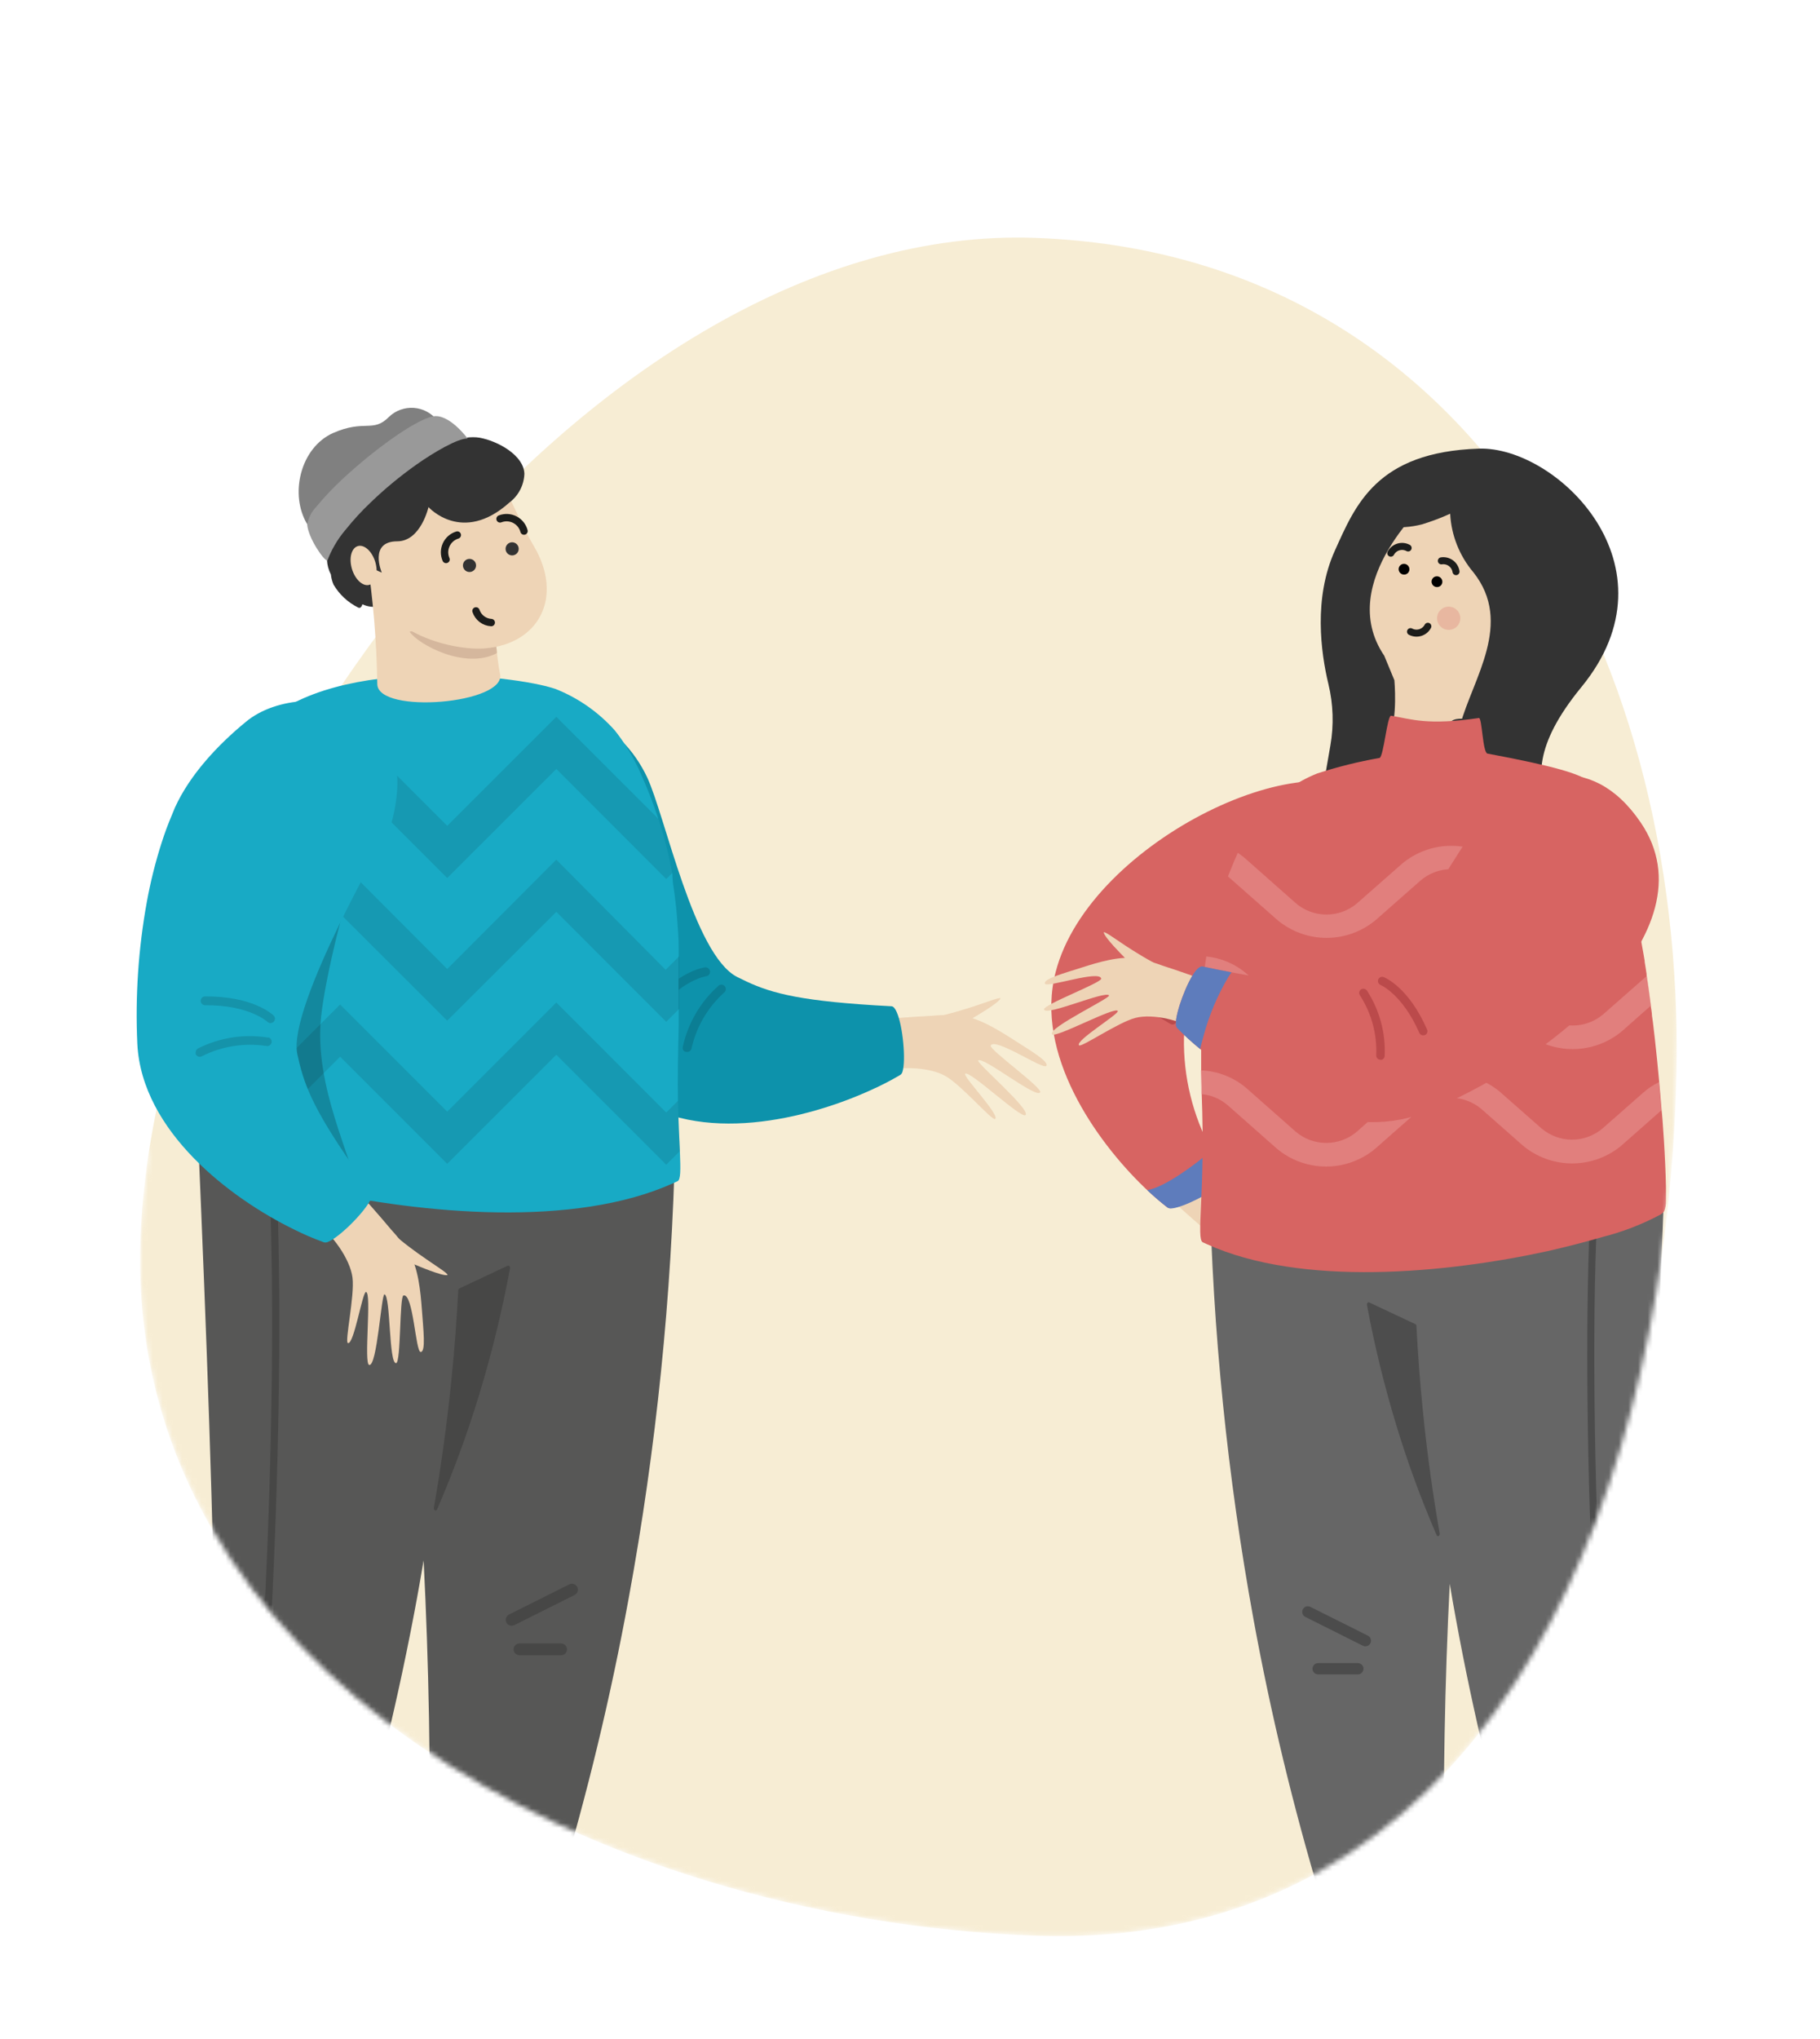 <?xml version="1.0" encoding="UTF-8"?> <svg xmlns="http://www.w3.org/2000/svg" width="375" height="420" viewBox="0 0 375 420" fill="none"> <mask id="mask0_245_46940" style="mask-type:alpha" maskUnits="userSpaceOnUse" x="0" y="0" width="375" height="420"> <rect width="375" height="420" fill="#D9D9D9"></rect> </mask> <g mask="url(#mask0_245_46940)"> <mask id="mask1_245_46940" style="mask-type:alpha" maskUnits="userSpaceOnUse" x="20" y="26" width="327" height="373"> <path d="M345.308 225.345C342.074 314.694 303.977 402.001 213.3 398.718C122.622 395.436 25.713 344.532 28.948 255.184C29.14 249.887 29.638 244.481 30.424 239C31.071 234.494 20.474 216.591 21.5 212C21.5 129.155 9.118 49.072 90 52C184 -11 317.245 54.874 337 103.5C348.012 130.607 346.466 193.365 345.308 225.345Z" fill="#F0DCAB"></path> </mask> <g mask="url(#mask1_245_46940)"> <path opacity="0.5" d="M345.308 225.345C342.074 314.694 303.977 402.001 213.3 398.718C122.622 395.436 25.713 344.532 28.948 255.184C32.182 165.835 122.622 45.718 213.3 49C303.977 52.282 348.543 135.997 345.308 225.345Z" fill="#F0DCAB"></path> <path d="M235.881 241.158C236.099 243.015 248.723 253.608 250.058 254.871C254.135 258.745 263.553 265.028 264.307 264.288C265.062 263.548 259.113 260.486 258.503 258.484C258.3 257.686 268.559 264.984 269.313 264.288C270.431 263.301 259.969 257.265 260.607 256.147C260.912 255.582 272.085 261.865 272.868 260.501C273.42 259.514 261.652 254.305 262.334 253.347C262.74 252.796 272.491 257.337 273.028 256.162C273.289 255.509 264.597 252.055 260.926 249.85C257.807 247.964 254.875 246.498 242.193 230.827C241.787 230.246 234.894 232.989 235.881 241.158Z" fill="#EED4B6"></path> <path d="M283.954 165.573C271.954 150.903 224.461 172.973 217.496 200.282C213.143 217.1 225.84 234.962 235.649 244.452C235.895 244.684 236.128 244.931 236.374 245.134C237.699 246.401 239.089 247.597 240.539 248.718C240.778 248.864 241.064 248.911 241.337 248.849C241.912 248.798 242.478 248.671 243.02 248.471C246.074 247.424 248.929 245.869 251.465 243.872C251.588 243.772 251.704 243.666 251.813 243.552C252.365 243.001 252.64 242.522 252.524 242.101C252.263 241.361 251.073 239.576 249.622 236.906C245.75 229.791 243.794 221.79 243.949 213.69C244.152 204.113 274.421 194.521 281.444 189.994C287.915 185.917 291.253 174.482 283.954 165.573Z" fill="#D76462"></path> <path d="M240.539 248.718C239.291 247.76 237.869 246.556 236.36 245.148C239.958 244.611 246.517 239.692 249.666 236.964C251.117 239.649 252.278 241.405 252.568 242.159C252.684 242.522 252.408 243.001 251.857 243.61C249.767 245.714 243.731 248.747 241.38 248.921C241.084 248.957 240.785 248.885 240.539 248.718Z" fill="#5E7CBC"></path> <path d="M242.323 210.628C242.443 210.431 242.482 210.195 242.43 209.97C242.379 209.745 242.241 209.549 242.047 209.424C234.052 204.33 228.828 205.404 228.611 205.448C228.395 205.507 228.211 205.647 228.095 205.838C227.98 206.03 227.943 206.258 227.991 206.476C228.04 206.694 228.17 206.885 228.356 207.01C228.541 207.135 228.768 207.183 228.988 207.145C229.06 207.145 233.805 206.231 241.119 210.889C241.214 210.953 241.322 210.997 241.435 211.019C241.548 211.04 241.664 211.039 241.776 211.014C241.889 210.99 241.995 210.943 242.089 210.877C242.183 210.81 242.262 210.726 242.323 210.628Z" fill="#BB4A4B"></path> <path d="M299.408 426.834H262.769C262.362 426.834 262.058 426.298 262.159 425.732C262.235 425.091 262.438 424.472 262.757 423.911C263.076 423.35 263.504 422.859 264.017 422.467L274.754 415.415L274.943 415.27L275.146 415.11L275.262 415.023C276.293 414.167 277.802 414.791 278.861 413.572C281.763 410.351 274.958 392.952 274.958 392.952L296.099 395.738C296.207 400.523 296.609 405.296 297.304 410.031C297.463 411.207 297.638 412.367 297.797 413.485C298.639 418.941 299.567 423.642 299.988 425.659C300.133 426.254 299.829 426.834 299.408 426.834Z" fill="#EED4B6"></path> <path d="M340.603 426.834H303.964C303.557 426.834 303.253 426.298 303.354 425.732C303.429 425.091 303.632 424.472 303.952 423.911C304.271 423.35 304.699 422.859 305.212 422.467L315.949 415.415L316.138 415.27L316.341 415.11L316.457 415.023C317.487 414.167 318.996 414.791 320.056 413.572C322.958 410.351 316.152 392.952 316.152 392.952L337.294 395.738C337.402 400.523 337.804 405.296 338.499 410.031C338.658 411.207 338.818 412.367 338.992 413.485C339.834 418.941 340.748 423.642 341.183 425.659C341.328 426.254 341.023 426.834 340.603 426.834Z" fill="#EED4B6"></path> <path d="M339.311 390.965C339.311 393.315 339.399 395.651 339.457 397.973C339.457 399.424 338.629 400.6 337.57 400.6H318.054C317.639 400.562 317.247 400.392 316.937 400.115C316.626 399.838 316.412 399.469 316.327 399.061C315.485 396.435 314.658 393.736 313.816 390.965C308.165 372.138 303.558 353.013 300.017 333.677C299.553 331.181 299.117 328.7 298.711 326.233C298.198 336.333 297.845 346.669 297.652 357.242C297.429 368.793 297.429 380.033 297.652 390.965C297.652 393.315 297.695 395.651 297.782 397.973C297.782 399.424 296.97 400.6 295.911 400.6H276.336C275.921 400.562 275.53 400.392 275.219 400.115C274.908 399.838 274.694 399.469 274.609 399.061C273.787 396.43 272.95 393.731 272.099 390.965C266.447 372.138 261.84 353.013 258.299 333.677C252.898 304.123 249.866 274.184 249.23 244.147H342.968C341.343 282.15 340.066 315.771 339.369 357.242C339.152 368.793 339.152 380.038 339.311 390.965Z" fill="#666666"></path> <path opacity="0.25" d="M269.473 332.023L281.328 337.958" stroke="black" stroke-width="2.322" stroke-miterlimit="10" stroke-linecap="round"></path> <path opacity="0.25" d="M271.592 343.733H279.775" stroke="black" stroke-width="2.322" stroke-miterlimit="10" stroke-linecap="round"></path> <path opacity="0.25" d="M334.305 395.231C330.387 372.623 326.252 296.878 328.327 250.967" stroke="black" stroke-width="1.451" stroke-miterlimit="10" stroke-linecap="round"></path> <path d="M297.609 390.965C297.609 393.431 297.696 395.898 297.739 398.336C297.81 398.888 297.688 399.447 297.395 399.92C297.102 400.393 296.654 400.751 296.128 400.933C289.519 402.137 282.743 402.097 276.148 400.817C275.801 400.721 275.486 400.536 275.232 400.282C274.977 400.028 274.793 399.712 274.696 399.366C274.334 398.22 273.985 397.073 273.623 395.927C273.115 394.316 272.621 392.677 272.172 391.023C280.628 392.28 289.224 392.28 297.681 391.023L297.609 390.965Z" fill="#4D4D4D"></path> <path d="M339.457 398.336C339.527 398.89 339.403 399.451 339.107 399.924C338.811 400.397 338.36 400.754 337.832 400.933C331.227 402.135 324.456 402.095 317.865 400.817C317.519 400.721 317.203 400.536 316.949 400.282C316.695 400.028 316.511 399.712 316.414 399.366L315.326 395.927C314.832 394.316 314.325 392.677 313.875 391.023C322.312 392.458 330.932 392.458 339.37 391.023C339.544 391.647 339.37 394.708 339.457 398.336Z" fill="#4D4D4D"></path> <path d="M295.998 316.192C296.201 316.656 296.724 316.366 296.637 315.844C295.287 308.139 294.083 299.737 293.183 290.697C292.559 284.588 292.138 278.726 291.848 273.154C291.852 273.071 291.832 272.989 291.791 272.917C291.75 272.845 291.689 272.786 291.616 272.747L282.112 268.278C281.85 268.162 281.589 268.481 281.662 268.844C283.222 277.241 285.252 285.545 287.742 293.715C290.069 301.357 292.826 308.861 295.998 316.192Z" fill="#4D4D4D"></path> <path d="M274.116 153.558C274.852 149.357 274.714 145.05 273.71 140.905C272.142 134.375 270.619 123.202 275.045 113.408C279.253 104.121 283.562 93.093 304.719 92.411C320.753 91.903 346.262 116.6 325.846 141.514C305.43 166.429 331.94 167.546 310.218 184.973C305.401 188.833 268.326 186.961 268.326 186.961L274.116 153.558Z" fill="#333333"></path> <path d="M286.117 154.791C285.893 154.238 285.792 153.642 285.822 153.046C285.853 152.449 286.012 151.866 286.291 151.338C288.017 148.03 287.306 140.121 287.306 140.121L285.217 135.072C274.856 119.778 294.823 102.554 294.823 102.554L324.062 124.015C324.062 124.015 309.783 140.934 306.373 147.232C305.096 149.582 299.727 146.564 298.552 149.219C298.16 150.09 295.273 161.655 294.315 161.553C291.848 161.307 287.263 157.694 286.117 154.791Z" fill="#EED4B6"></path> <path d="M290.165 117.948C290.546 117.472 290.463 116.774 289.981 116.389C289.499 116.004 288.8 116.077 288.42 116.552C288.04 117.028 288.122 117.726 288.604 118.112C289.086 118.497 289.785 118.424 290.165 117.948Z" fill="black"></path> <path d="M296.949 120.517C297.33 120.042 297.247 119.344 296.765 118.958C296.284 118.573 295.585 118.646 295.204 119.122C294.824 119.597 294.906 120.295 295.388 120.681C295.87 121.066 296.569 120.993 296.949 120.517Z" fill="black"></path> <path opacity="0.26" d="M298.493 129.746C299.816 129.746 300.888 128.675 300.888 127.352C300.888 126.03 299.816 124.958 298.493 124.958C297.171 124.958 296.099 126.03 296.099 127.352C296.099 128.675 297.171 129.746 298.493 129.746Z" fill="#D76462"></path> <path d="M285.927 108.488C288.292 108.764 290.688 108.602 292.994 108.01C294.974 107.406 296.913 106.674 298.798 105.819C299.03 110.258 300.713 114.499 303.587 117.891C311.872 128.353 303.485 139.744 300.873 149.321C299.103 155.793 314.513 159.188 318.489 161.582C326.049 166.124 312.133 174.207 312.133 174.207L319.911 139.381L330.591 125.625L314.339 107.69L296.419 96.474L289.047 105.049L285.927 108.488Z" fill="#333333"></path> <path d="M294.198 129.006C294.036 129.313 293.816 129.585 293.549 129.807C293.282 130.028 292.973 130.195 292.642 130.297C292.31 130.4 291.962 130.436 291.617 130.404C291.271 130.371 290.935 130.271 290.629 130.109" stroke="#1D1D1B" stroke-width="1.451" stroke-miterlimit="10" stroke-linecap="round"></path> <path d="M296.985 115.526C297.329 115.473 297.68 115.488 298.018 115.57C298.357 115.653 298.675 115.802 298.956 116.008C299.236 116.215 299.473 116.474 299.653 116.773C299.832 117.071 299.951 117.402 300.003 117.746" stroke="#1D1D1B" stroke-width="1.451" stroke-miterlimit="10" stroke-linecap="round"></path> <path d="M286.566 113.945C286.729 113.639 286.951 113.368 287.219 113.149C287.487 112.929 287.795 112.764 288.127 112.665C288.459 112.565 288.807 112.532 289.152 112.567C289.497 112.602 289.831 112.706 290.136 112.871" stroke="#1D1D1B" stroke-width="1.451" stroke-miterlimit="10" stroke-linecap="round"></path> <path d="M343.259 244.597C343.259 245.613 343.259 246.541 343.259 247.31C343.292 248.069 343.164 248.826 342.882 249.531C342.639 249.815 342.349 250.055 342.025 250.242C338.275 252.229 334.3 253.758 330.185 254.798C326.891 255.77 323.089 256.742 318.939 257.7C298.015 262.271 268.153 265.144 248.607 256.249C248.346 256.147 248.099 256.017 247.838 255.901C246.387 255.19 248.389 245.932 247.606 225.429C247.606 224.906 247.606 224.398 247.606 223.89L247.49 220.524C247.49 219.958 247.49 219.378 247.49 218.826C247.49 217.535 247.49 216.258 247.49 215.025C247.49 213.327 247.49 211.673 247.49 210.047C247.49 208.422 247.635 206.463 247.765 204.722C247.838 203.779 247.91 202.836 248.012 201.907C248.186 200.282 248.389 198.671 248.65 197.061C249.013 194.826 249.463 192.591 250.101 190.357C250.932 187.04 251.969 183.779 253.207 180.591C253.337 180.243 253.482 179.88 253.627 179.517C254.121 178.284 254.643 177.022 255.224 175.745C256.548 172.707 258.26 169.854 260.317 167.256C263.316 163.746 267.126 161.022 271.417 159.319C275.612 157.951 279.898 156.885 284.245 156.126C285.086 155.865 285.812 147.42 286.624 147.42C290.847 148.146 294.126 149.452 304.719 147.899C305.386 147.812 305.474 155.038 306.489 155.227C334.553 160.451 326.775 161.684 329.706 166.4C331.651 169.732 333.167 173.296 334.219 177.007C334.378 177.515 334.538 178.023 334.683 178.545C334.828 179.068 334.959 179.503 335.089 179.996L335.177 180.286C335.177 180.519 335.293 180.736 335.365 180.968L335.757 182.419C336.091 183.769 336.41 185.162 336.729 186.598C336.86 187.208 337.005 187.832 337.135 188.47C337.368 189.602 337.6 190.748 337.803 191.924C337.934 192.548 338.035 193.172 338.151 193.81L338.325 194.797L338.63 196.495C338.717 197.003 338.804 197.496 338.877 197.946C338.877 197.946 338.877 198.076 338.877 198.134C339.022 198.961 339.138 199.789 339.268 200.63V200.92C339.486 202.371 339.704 203.822 339.892 205.274C339.979 205.839 340.052 206.42 340.125 207C340.125 207.29 340.197 207.595 340.241 207.9C340.284 208.205 340.328 208.48 340.357 208.771C340.357 209.336 340.502 209.888 340.56 210.454C340.705 211.6 340.836 212.761 340.966 213.922C341.3 216.824 341.59 219.857 341.866 222.817C342.04 224.747 342.214 226.677 342.359 228.621C342.519 229.666 343.172 238.72 343.259 244.597Z" fill="#D76462"></path> <g opacity="0.5"> <path d="M336.714 186.627L334.189 188.848C331.342 191.233 327.746 192.54 324.032 192.54C320.317 192.54 316.722 191.233 313.874 188.848L305.299 181.302C303.543 179.832 301.327 179.026 299.037 179.026C296.748 179.026 294.531 179.832 292.776 181.302L283.489 189.486C280.645 191.877 277.048 193.187 273.332 193.187C269.616 193.187 266.019 191.877 263.175 189.486L253.017 180.533C253.148 180.17 253.293 179.808 253.438 179.459C253.932 178.211 254.468 176.949 255.034 175.672C255.696 176.105 256.322 176.591 256.906 177.123L267.064 186.105C268.815 187.577 271.03 188.384 273.318 188.384C275.605 188.384 277.82 187.577 279.572 186.105L288.873 177.921C291.719 175.533 295.315 174.224 299.03 174.224C302.745 174.224 306.342 175.533 309.188 177.921L317.763 185.467C319.518 186.937 321.735 187.742 324.024 187.742C326.314 187.742 328.531 186.937 330.286 185.467L335.364 180.997L335.756 182.448C336.075 183.812 336.409 185.264 336.714 186.627Z" fill="#EC9A98"></path> <path d="M247.489 225.371C249.491 225.525 251.392 226.312 252.916 227.62L263.073 236.587C265.918 238.978 269.515 240.289 273.231 240.289C276.947 240.289 280.543 238.978 283.388 236.587L292.675 228.403C294.43 226.933 296.647 226.128 298.936 226.128C301.226 226.128 303.442 226.933 305.197 228.403L313.773 235.963C316.623 238.343 320.218 239.647 323.93 239.647C327.643 239.647 331.238 238.343 334.088 235.963L342.315 228.708C342.17 226.793 342.011 224.877 341.822 222.904C340.662 223.468 339.583 224.185 338.615 225.037L330.17 232.466C328.417 233.942 326.2 234.751 323.909 234.751C321.618 234.751 319.4 233.942 317.647 232.466L309.072 224.921C306.223 222.538 302.628 221.233 298.914 221.233C295.201 221.233 291.605 222.538 288.757 224.921L279.528 233.148C277.777 234.62 275.562 235.427 273.274 235.427C270.986 235.427 268.772 234.62 267.02 233.148L256.863 224.181C254.217 221.896 250.867 220.59 247.373 220.481L247.489 225.371Z" fill="#EC9A98"></path> <path d="M340.182 207.116L334.189 212.413C331.34 214.793 327.745 216.097 324.032 216.097C320.319 216.097 316.724 214.793 313.875 212.413L305.299 204.853C303.544 203.383 301.327 202.577 299.038 202.577C296.748 202.577 294.531 203.383 292.776 204.853L283.49 213.037C280.645 215.427 277.048 216.738 273.332 216.738C269.616 216.738 266.02 215.427 263.175 213.037L253.017 204.069C251.584 202.83 249.808 202.056 247.924 201.849C248.084 200.224 248.302 198.613 248.548 197.017C251.647 197.322 254.573 198.585 256.921 200.63L267.078 209.598C268.83 211.069 271.044 211.876 273.332 211.876C275.62 211.876 277.835 211.069 279.586 209.598L288.887 201.414C291.733 199.026 295.33 197.717 299.045 197.717C302.76 197.717 306.356 199.026 309.202 201.414L317.778 208.959C319.531 210.435 321.748 211.244 324.039 211.244C326.33 211.244 328.548 210.435 330.3 208.959L338.746 201.53C338.949 201.341 339.152 201.182 339.355 201.007C339.631 203.024 339.921 205.056 340.182 207.116Z" fill="#EC9A98"></path> </g> <path d="M262.899 207.929C255.367 204.519 247.65 201.535 239.784 198.99C238.042 198.335 236.252 197.816 234.429 197.438C230.889 196.814 226.187 198.236 223.039 199.252C219.179 200.485 214.985 201.617 215.29 202.604C215.595 203.59 226.594 199.701 226.898 201.588C227.015 202.415 214.84 206.986 215.116 207.943C215.522 209.395 227.769 203.982 228.509 205.041C228.886 205.564 215.856 211.745 216.756 213.037C217.394 213.965 229.743 207.232 230.308 208.248C230.628 208.858 221.472 214.372 222.328 215.315C222.792 215.823 230.366 210.599 233.936 209.67C237.506 208.742 243.528 210.135 246.894 212.485C249.012 213.936 251.624 212.819 253.569 214.546C254.222 215.126 257.516 215.997 258.009 216.766C260.149 215.276 262.056 213.476 263.668 211.426C264.157 210.964 264.444 210.328 264.466 209.656C264.365 208.916 263.45 207.668 262.899 207.929Z" fill="#EED4B6"></path> <path d="M231.528 197.046C231.528 197.046 227.465 193.012 227.421 192.04C227.653 191.764 230.323 193.839 233.53 195.842C234.531 196.48 236.011 197.38 237.883 198.396L233.69 199.44L231.528 197.046Z" fill="#EED4B6"></path> <path d="M242.512 211.731C244.018 213.273 245.612 214.726 247.286 216.084C257.806 224.79 277.003 235.543 293.183 229.274C318.17 219.596 353.343 191.938 338.064 169.433C327.645 154.066 313.251 159.275 305.807 167.982C300.438 174.337 287.901 199.368 278.527 201.356C272.969 202.517 268.181 203.039 253.743 200.282C251.9 199.934 249.898 199.527 247.707 199.063C247.344 199.063 246.894 199.31 246.401 199.919C244.543 202.241 242.193 208.626 242.28 210.918C242.256 211.208 242.339 211.497 242.512 211.731Z" fill="#D76462"></path> <path d="M284.708 218.304C284.881 218.244 285.03 218.133 285.137 217.985C285.243 217.837 285.301 217.659 285.303 217.477C285.514 212.762 284.256 208.098 281.705 204.127C281.664 204.05 281.61 203.982 281.545 203.924C281.391 203.766 281.184 203.671 280.964 203.658C280.744 203.644 280.527 203.713 280.355 203.852C280.18 204.006 280.071 204.222 280.052 204.455C280.033 204.688 280.105 204.919 280.254 205.1C282.602 208.761 283.758 213.059 283.562 217.404C283.562 217.634 283.651 217.855 283.811 218.02C283.971 218.185 284.189 218.282 284.418 218.29C284.514 218.31 284.612 218.314 284.708 218.304Z" fill="#BB4A4B"></path> <path d="M293.517 213.211H293.589C293.695 213.167 293.791 213.102 293.872 213.02C293.952 212.938 294.015 212.84 294.057 212.733C294.099 212.626 294.119 212.512 294.116 212.397C294.113 212.282 294.087 212.169 294.039 212.065C290.252 203.358 285.333 201.356 285.115 201.269C285.008 201.227 284.894 201.206 284.78 201.208C284.665 201.211 284.552 201.235 284.447 201.281C284.342 201.327 284.247 201.393 284.167 201.475C284.088 201.558 284.025 201.655 283.983 201.762C283.941 201.869 283.921 201.983 283.923 202.097C283.925 202.212 283.95 202.325 283.996 202.43C284.041 202.535 284.107 202.63 284.19 202.71C284.273 202.79 284.37 202.852 284.477 202.894C284.477 202.894 288.975 204.809 292.443 212.761C292.535 212.955 292.695 213.109 292.894 213.192C293.092 213.275 293.314 213.282 293.517 213.211Z" fill="#BB4A4B"></path> <path d="M242.512 211.731C244.018 213.273 245.612 214.726 247.286 216.084C247.504 215.155 247.736 214.212 248.011 213.283C249.148 209.072 250.852 205.036 253.076 201.283C253.293 200.935 253.511 200.601 253.743 200.282C251.9 199.934 249.898 199.527 247.707 199.063C247.344 199.063 246.894 199.31 246.401 199.919C244.543 202.241 242.193 208.626 242.28 210.918C242.256 211.208 242.339 211.497 242.512 211.731Z" fill="#5E7CBC"></path> <path d="M165.902 212.013C174.483 210.612 183.136 209.69 191.82 209.249C193.754 209.06 195.7 209.024 197.64 209.14C201.376 209.465 205.748 212.178 208.673 214.064C212.229 216.354 216.18 218.64 215.589 219.552C214.999 220.464 204.954 213.555 204.12 215.377C203.778 216.182 214.86 224.093 214.318 225.002C213.513 226.36 202.59 217.563 201.554 218.434C201.016 218.857 212.542 228.633 211.282 229.696C210.38 230.477 199.642 220.283 198.864 221.191C198.375 221.721 206.145 229.783 205.027 230.49C204.401 230.889 198.153 223.55 194.808 221.647C191.462 219.743 184.967 219.497 180.934 220.982C178.382 221.872 176.046 220.018 173.626 221.242C172.804 221.667 169.239 221.64 168.527 222.3C166.771 220.208 165.329 217.871 164.249 215.362C164.071 215.058 163.955 214.72 163.908 214.37C163.861 214.02 163.885 213.664 163.977 213.323C164.166 212.618 165.404 211.581 165.902 212.013Z" fill="#EED4B6"></path> <path d="M200.637 209.581C200.637 209.581 205.823 206.612 206.146 205.644C205.982 205.317 202.718 206.693 198.915 207.845C197.729 208.22 195.988 208.729 193.818 209.249L197.778 211.443L200.637 209.581Z" fill="#EED4B6"></path> <path d="M185.547 221.384C183.606 222.536 181.599 223.575 179.537 224.494C166.532 230.451 144.193 236.125 129.508 225.393C106.853 208.874 78.763 171.355 100.29 152.795C115.012 140.076 128.169 149.172 133.32 160.072C137.044 167.962 142.943 196.687 151.889 201.24C157.197 203.921 161.9 205.748 177.256 206.873C179.215 207.02 181.351 207.152 183.679 207.272C184.085 207.286 184.449 207.746 184.768 208.492C186.037 211.334 186.68 218.446 185.956 220.738C185.893 220.992 185.749 221.218 185.547 221.384Z" fill="#0D92AB"></path> <path opacity="0.14" d="M141.071 216.595C140.91 216.494 140.786 216.344 140.717 216.166C140.648 215.989 140.638 215.795 140.689 215.611C141.745 210.8 144.278 206.439 147.934 203.139C147.994 203.075 148.062 203.019 148.136 202.972C148.338 202.839 148.586 202.791 148.824 202.84C149.061 202.889 149.27 203.031 149.403 203.233C149.537 203.436 149.584 203.684 149.535 203.921C149.486 204.159 149.345 204.368 149.142 204.501C145.782 207.562 143.45 211.587 142.467 216.025C142.404 216.258 142.251 216.458 142.042 216.578C141.832 216.699 141.584 216.732 141.35 216.67C141.254 216.659 141.16 216.634 141.071 216.595Z" fill="black"></path> <path opacity="0.14" d="M133.536 209.068L133.448 209.045C133.262 208.892 133.143 208.672 133.116 208.433C133.089 208.194 133.156 207.954 133.303 207.763C139.51 199.985 145.016 199.288 145.274 199.263C145.394 199.25 145.516 199.261 145.632 199.294C145.749 199.328 145.857 199.385 145.951 199.46C146.046 199.536 146.124 199.63 146.183 199.736C146.241 199.842 146.278 199.958 146.291 200.078C146.304 200.199 146.294 200.321 146.26 200.437C146.226 200.553 146.17 200.661 146.094 200.756C146.018 200.85 145.925 200.929 145.819 200.987C145.712 201.045 145.596 201.082 145.476 201.095C145.476 201.095 140.39 201.81 134.726 208.915C134.579 209.08 134.378 209.187 134.16 209.215C133.941 209.243 133.719 209.191 133.536 209.068Z" fill="black"></path> <path d="M86.493 426.803H124.872C125.297 426.803 125.617 426.24 125.51 425.648C125.432 424.976 125.219 424.328 124.885 423.74C124.55 423.153 124.102 422.638 123.565 422.228L112.317 414.841L112.119 414.689L111.907 414.522L111.785 414.43C110.706 413.534 109.11 414.187 108.016 412.91C104.976 409.536 112.104 391.312 112.104 391.312L89.959 394.23C89.838 399.241 89.417 404.241 88.697 409.202C88.53 410.433 88.347 411.649 88.165 412.819C87.299 418.534 86.326 423.459 85.885 425.572C85.733 426.195 86.052 426.803 86.493 426.803Z" fill="#EED4B6"></path> <path d="M43.357 426.803H81.721C82.146 426.803 82.465 426.24 82.359 425.648C82.28 424.976 82.067 424.328 81.733 423.74C81.399 423.153 80.95 422.638 80.413 422.228L69.196 414.841L68.999 414.689L68.786 414.522L68.664 414.43C67.585 413.534 66.004 414.187 64.895 412.91C61.855 409.536 68.983 391.312 68.983 391.312L46.838 394.23C46.717 399.241 46.296 404.241 45.576 409.202C45.409 410.433 45.226 411.649 45.044 412.819C44.178 418.534 43.205 423.459 42.764 425.572C42.582 426.195 42.901 426.803 43.357 426.803Z" fill="#EED4B6"></path> <path d="M44.679 389.23C44.679 391.692 44.634 394.139 44.542 396.571C44.542 398.091 45.394 399.322 46.503 399.322H66.962C67.396 399.282 67.806 399.105 68.132 398.815C68.457 398.525 68.681 398.138 68.771 397.711C69.642 394.955 70.519 392.128 71.4 389.23C77.341 369.51 82.186 349.476 85.916 329.222C86.392 326.607 86.848 324.008 87.284 321.424C87.821 332.003 88.191 342.83 88.393 353.906C88.606 366.005 88.606 377.779 88.393 389.23C88.393 391.692 88.302 394.139 88.256 396.571C88.256 398.091 89.108 399.322 90.217 399.322H110.661C111.093 399.282 111.501 399.103 111.824 398.813C112.147 398.523 112.368 398.136 112.454 397.711C113.336 394.955 114.212 392.128 115.084 389.23C121.011 369.51 125.836 349.477 129.538 329.222C135.221 298.266 138.423 266.906 139.114 235.441H40.864C42.567 275.248 43.904 310.465 44.634 353.906C44.867 366.005 44.882 377.779 44.679 389.23Z" fill="#575756"></path> <path opacity="0.18" d="M105.416 334.876C105.605 334.874 105.792 334.832 105.964 334.754L118.397 328.538C118.541 328.467 118.67 328.368 118.776 328.246C118.882 328.125 118.962 327.984 119.013 327.831C119.064 327.678 119.084 327.517 119.072 327.357C119.061 327.196 119.017 327.04 118.944 326.896C118.794 326.61 118.54 326.393 118.234 326.291C117.927 326.189 117.594 326.21 117.302 326.349L104.869 332.566C104.583 332.715 104.367 332.97 104.267 333.278C104.168 333.585 104.193 333.918 104.337 334.207C104.437 334.408 104.59 334.578 104.781 334.696C104.972 334.814 105.192 334.876 105.416 334.876Z" fill="black"></path> <path opacity="0.18" d="M107.043 340.956H115.615C115.938 340.956 116.247 340.828 116.475 340.6C116.703 340.372 116.831 340.062 116.831 339.74C116.831 339.417 116.703 339.108 116.475 338.88C116.247 338.652 115.938 338.524 115.615 338.524H107.043C106.72 338.524 106.411 338.652 106.183 338.88C105.955 339.108 105.827 339.417 105.827 339.74C105.827 340.062 105.955 340.372 106.183 340.6C106.411 340.828 106.72 340.956 107.043 340.956Z" fill="black"></path> <path opacity="0.18" d="M49.938 394.458C50.118 394.457 50.291 394.392 50.427 394.275C50.564 394.158 50.654 393.997 50.683 393.82C54.696 370.656 59.195 291.983 56.96 242.554C56.952 242.358 56.869 242.172 56.727 242.036C56.586 241.9 56.397 241.824 56.2 241.824C56.1 241.828 56.002 241.852 55.912 241.894C55.821 241.936 55.739 241.995 55.672 242.068C55.604 242.142 55.551 242.228 55.517 242.322C55.482 242.415 55.467 242.515 55.471 242.615C57.705 292.013 53.221 370.458 49.224 393.561C49.188 393.759 49.232 393.962 49.346 394.127C49.46 394.293 49.635 394.406 49.832 394.443L49.938 394.458Z" fill="black"></path> <path d="M39.602 231.519V232.142C39.602 232.963 39.602 233.662 39.602 234.361C39.567 235.156 39.702 235.949 39.998 236.687C40.252 236.985 40.555 237.236 40.894 237.432C44.839 239.501 49.019 241.088 53.343 242.159C56.793 243.177 60.775 244.196 65.122 245.199C87.04 249.987 118.321 252.996 138.795 243.679C139.068 243.572 139.327 243.436 139.6 243.314C140.269 242.995 140.239 241.004 140.087 237.097C139.965 234.513 139.783 231.018 139.691 226.746C139.6 222.475 139.691 217.414 139.843 211.38C139.843 210.833 139.843 210.301 139.843 209.769V207.793V206.273C139.843 205.68 139.843 205.072 139.843 204.494C139.843 203.142 139.843 201.804 139.843 200.512C139.843 199.22 139.843 198.126 139.843 196.955C139.843 196.393 139.843 195.846 139.843 195.299C139.843 193.399 139.691 191.544 139.555 189.72C139.479 188.732 139.403 187.744 139.296 186.772C139.114 185.069 138.901 183.382 138.627 181.695L138.521 179.841C138.202 178.108 137.837 176.39 137.396 174.673C136.91 172.697 136.332 170.721 135.663 168.715C135.208 167.316 134.706 165.888 134.144 164.444C134.007 164.079 133.855 163.699 133.703 163.319C133.186 162.027 132.639 160.704 132.031 159.367C130.643 156.185 128.85 153.197 126.696 150.475C123.488 146.871 119.516 144.031 115.068 142.161C108.988 139.44 69.196 134.242 53.738 149.609C51.707 153.102 50.119 156.834 49.011 160.72C48.844 161.252 48.676 161.784 48.525 162.331C48.373 162.878 48.236 163.334 48.099 163.851L48.008 164.155C48.008 164.398 47.886 164.626 47.81 164.869L47.4 166.389C47.141 167.423 46.898 168.471 46.655 169.551L46.397 170.721C46.26 171.359 46.108 172.013 45.971 172.682C45.728 173.867 45.485 175.068 45.272 176.299C45.135 176.953 45.029 177.606 44.907 178.275C44.907 178.275 44.907 178.397 44.907 178.458C44.907 178.518 44.801 179.02 44.755 179.309L44.436 181.087C44.345 181.619 44.253 182.136 44.177 182.607C44.177 182.607 44.177 182.744 44.177 182.805C44.025 183.671 43.904 184.537 43.767 185.419V185.723C43.539 187.243 43.311 188.763 43.114 190.283C43.022 190.876 42.946 191.484 42.87 192.092C42.87 192.396 42.87 192.715 42.749 193.034C42.627 193.353 42.657 193.642 42.627 193.946C42.597 194.25 42.627 194.387 42.627 194.599C42.627 194.964 42.536 195.314 42.49 195.694C42.338 196.895 42.202 198.111 42.065 199.327C41.685 201.12 41.502 202.792 41.35 204.449C41.198 206.106 41.062 207.367 40.925 208.826C40.742 210.848 40.56 212.869 40.408 214.906C40.408 215.438 40.15 218.296 39.952 221.776C39.785 224.892 39.618 228.586 39.602 231.519Z" fill="#18AAC5"></path> <path d="M88.378 389.23C88.378 391.813 88.287 394.397 88.226 396.951C88.153 397.531 88.282 398.119 88.592 398.614C88.903 399.11 89.374 399.484 89.928 399.672C96.852 400.932 103.949 400.891 110.858 399.55C111.221 399.449 111.551 399.256 111.817 398.989C112.084 398.723 112.277 398.393 112.378 398.03L113.518 394.428C114.05 392.741 114.567 391.023 115.038 389.29C106.185 390.608 97.185 390.608 88.332 389.29L88.378 389.23Z" fill="#432612"></path> <path d="M44.542 396.951C44.466 397.531 44.594 398.12 44.905 398.617C45.215 399.113 45.689 399.486 46.245 399.672C53.163 400.93 60.255 400.889 67.159 399.55C67.522 399.449 67.852 399.256 68.118 398.989C68.385 398.723 68.578 398.393 68.679 398.03C69.059 396.829 69.424 395.629 69.804 394.428C70.336 392.741 70.853 391.023 71.324 389.29C62.48 390.794 53.446 390.794 44.603 389.29C44.436 389.944 44.618 393.151 44.542 396.951Z" fill="#432612"></path> <path opacity="0.18" d="M90.065 310.906C89.852 311.393 89.305 311.089 89.396 310.542C90.809 302.471 92.056 293.67 93.013 284.201C93.667 277.802 94.108 271.661 94.412 265.824C94.406 265.737 94.425 265.651 94.469 265.575C94.512 265.499 94.577 265.438 94.655 265.399L104.595 260.717C104.884 260.596 105.143 260.93 105.082 261.31C103.44 270.105 101.314 278.802 98.713 287.362C96.275 295.367 93.388 303.227 90.065 310.906Z" fill="black"></path> <path opacity="0.1" d="M44.877 178.518L47.613 181.254L70.078 158.789L92.147 180.859L114.627 158.394L137.275 181.057L138.521 179.81C138.202 178.077 137.837 176.36 137.396 174.642C136.91 172.666 136.332 170.69 135.664 168.684L114.627 147.648L92.147 170.113L70.078 148.043L47.597 170.508L46.655 169.566L46.397 170.721C46.26 171.359 46.108 172.013 45.971 172.682C45.728 173.867 45.485 175.068 45.272 176.299C45.135 176.953 45.029 177.606 44.907 178.275C44.877 178.397 44.877 178.457 44.877 178.518Z" fill="black"></path> <path opacity="0.1" d="M41.35 204.449L47.597 210.696L70.078 188.215L92.147 210.24L114.627 187.82L137.275 210.483L139.965 207.792V206.273C139.965 205.68 139.965 205.072 139.965 204.494C139.965 203.141 139.965 201.804 139.965 200.512C139.965 199.22 139.965 198.126 139.965 196.955L137.153 199.767L114.627 177.074L92.147 199.6L70.078 177.469L47.597 199.95L42.429 194.782C42.429 195.146 42.338 195.496 42.293 195.876C42.141 197.077 42.004 198.293 41.867 199.509C41.685 201.12 41.502 202.792 41.35 204.449Z" fill="black"></path> <path opacity="0.1" d="M39.602 231.519V232.142L47.597 240.137L70.078 217.657L92.147 239.727L114.627 217.262L137.275 239.909L140.087 237.097C139.965 234.513 139.783 231.018 139.692 226.746L137.275 229.163L114.627 206.501L92.147 228.981L70.078 206.911L47.597 229.376L39.998 221.776C39.785 224.892 39.618 228.586 39.602 231.519Z" fill="black"></path> <path d="M73.224 123.511C74.112 124.322 75.234 124.833 76.429 124.969C77.625 125.106 78.833 124.861 79.881 124.271C82.496 122.751 79.228 117.933 79.228 117.933L73.011 120.745L73.224 123.511Z" fill="#333333"></path> <path d="M103.03 138.802C102.802 137.783 102.605 136.309 102.392 134.546C102.392 133.984 102.27 133.376 102.209 132.752C102.209 132.752 102.209 132.631 102.209 132.57C102.088 131.476 101.981 130.32 101.89 129.165C101.89 128.42 101.769 127.645 101.723 126.946C101.723 126.581 101.723 126.217 101.723 125.852C101.237 119.088 100.933 112.491 100.933 112.491L75.534 114.589C76.876 123.303 77.612 132.099 77.738 140.915C77.86 147.222 104.444 144.958 103.03 138.802Z" fill="#EED4B6"></path> <path d="M84.395 130.123C86.219 132.813 95.932 137.996 102.377 134.531C102.377 133.968 102.255 133.36 102.194 132.737C102.194 132.737 102.194 132.616 102.194 132.555C102.073 131.46 101.966 130.305 101.875 129.15C101.875 128.405 101.753 127.63 101.708 126.931C101.708 126.566 101.708 126.201 101.708 125.837L84.395 130.123Z" fill="#D5B79D"></path> <path d="M76.4 120.38C79.44 130.625 93.333 134.06 99.899 133.558C111.131 132.661 116.162 122.918 109.991 112.476C103.136 100.864 102.392 88.415 87.116 96.912C78.908 101.487 73.315 110.12 76.4 120.38Z" fill="#EED4B6"></path> <path d="M104.93 103.539C105.856 102.847 106.616 101.957 107.155 100.934C107.694 99.911 107.999 98.781 108.046 97.626C107.97 93.826 102.635 90.862 98.835 90.163C91.661 88.978 79.258 98.097 77.297 100.104C75.853 101.624 64.226 110.576 68.178 118.343C68.253 119.061 68.438 119.763 68.725 120.426C69.915 122.443 71.662 124.074 73.756 125.122C75.686 126.262 74.881 116.307 74.881 116.307L78.665 117.948C78.665 117.948 75.914 111.519 81.842 111.504C86.706 111.504 88.287 104.451 88.287 104.451C88.287 104.451 95.218 112.218 104.93 103.539Z" fill="#333333"></path> <path d="M76.117 120.465C77.444 120.067 77.983 117.958 77.322 115.755C76.66 113.552 75.049 112.089 73.722 112.488C72.395 112.886 71.856 114.995 72.517 117.197C73.179 119.4 74.79 120.863 76.117 120.465Z" fill="#EED4B6"></path> <path d="M90.05 86.546C89.47 85.812 88.742 85.208 87.914 84.772C87.086 84.336 86.176 84.078 85.243 84.015C84.309 83.952 83.373 84.085 82.494 84.406C81.615 84.727 80.813 85.228 80.14 85.877C76.857 89.206 75.154 86.333 68.634 89.191C61.839 92.231 59.59 101.943 63.344 108.053C67.099 114.163 80.656 95.894 80.976 95.894C81.295 95.894 90.05 86.546 90.05 86.546Z" fill="#808080"></path> <path d="M67.448 115.471C68.286 113.266 69.477 111.213 70.975 109.391L71.355 108.935C72.859 107.067 74.484 105.3 76.218 103.645C79.18 100.778 82.355 98.141 85.718 95.757C89.381 93.158 94.473 90.194 96.358 90.346C96.358 90.346 92.497 85.041 89.123 85.786C85.353 86.607 76.872 92.808 70.655 98.599C68.734 100.364 66.936 102.258 65.275 104.269C64.238 105.312 63.548 106.649 63.299 108.099C63.557 110.88 66.688 115.425 67.448 115.471Z" fill="#999999"></path> <path d="M107.97 109.391C107.837 108.885 107.598 108.413 107.269 108.006C106.94 107.599 106.529 107.266 106.062 107.029C105.596 106.792 105.085 106.656 104.562 106.631C104.039 106.606 103.517 106.692 103.03 106.883" stroke="#1D1D1B" stroke-width="1.52" stroke-miterlimit="10" stroke-linecap="round"></path> <path d="M91.904 115.243C91.695 114.763 91.59 114.244 91.595 113.72C91.601 113.197 91.718 112.68 91.938 112.205C92.157 111.73 92.475 111.306 92.87 110.963C93.265 110.619 93.728 110.363 94.23 110.211" stroke="#1D1D1B" stroke-width="1.52" stroke-miterlimit="10" stroke-linecap="round"></path> <path d="M98.075 125.837C98.297 126.507 98.716 127.095 99.278 127.523C99.839 127.951 100.516 128.201 101.221 128.238" stroke="#1D1D1B" stroke-width="1.52" stroke-miterlimit="10" stroke-linecap="round"></path> <path d="M96.737 117.826C97.484 117.826 98.09 117.221 98.09 116.474C98.09 115.727 97.484 115.121 96.737 115.121C95.99 115.121 95.385 115.727 95.385 116.474C95.385 117.221 95.99 117.826 96.737 117.826Z" fill="#333333"></path> <path d="M105.523 114.407C106.27 114.407 106.876 113.801 106.876 113.054C106.876 112.307 106.27 111.701 105.523 111.701C104.776 111.701 104.17 112.307 104.17 113.054C104.17 113.801 104.776 114.407 105.523 114.407Z" fill="#333333"></path> <path d="M62.888 234.376C69.147 240.356 75.068 246.679 80.626 253.315C81.938 254.74 83.137 256.265 84.213 257.875C86.204 261.067 86.66 266.189 86.919 269.655C87.223 273.88 87.77 278.41 86.691 278.486C85.612 278.562 85.171 266.326 83.134 266.843C82.298 267.056 82.632 280.674 81.614 280.781C80.094 280.948 80.505 266.949 79.228 266.615C78.574 266.448 77.708 281.525 76.066 281.161C74.911 280.902 76.629 266.265 75.413 266.128C74.683 266.052 72.92 277.102 71.674 276.646C70.99 276.388 73.102 266.98 72.631 263.18C72.16 259.38 68.421 254.06 64.819 251.689C62.539 250.169 62.645 247.22 60.259 246.004C59.438 245.609 57.219 242.767 56.368 242.569C56.996 239.898 58.021 237.337 59.408 234.969C59.524 234.633 59.708 234.325 59.948 234.064C60.189 233.802 60.481 233.593 60.806 233.449C61.368 233.328 62.919 233.677 62.888 234.376Z" fill="#EED4B6"></path> <path d="M85.748 260.596C85.748 260.596 91.251 262.967 92.208 262.633C92.391 262.298 89.305 260.459 86.128 258.179C85.11 257.45 83.651 256.37 81.933 254.957L82.572 259.441L85.748 260.596Z" fill="#EED4B6"></path> <path d="M66.156 209.48C67.047 201.015 71.222 184.654 73.756 177.561L47.157 183.64L42.597 222.399L73.756 245.959C72.742 238.612 64.636 223.919 66.156 209.48Z" fill="black" fill-opacity="0.2"></path> <path d="M28.294 214.997C27.848 205.212 28.506 195.407 30.255 185.769C31.003 181.654 32.019 177.592 33.295 173.609C33.447 173.138 33.584 172.712 33.736 172.271C34.419 170.235 35.255 168.243 36.046 166.344C39.086 159.656 44.801 153.485 50.668 148.682C57.036 143.362 68.588 143.164 73.756 147.04C75.172 148.066 76.532 149.167 77.829 150.338C85.262 157.178 80.185 171.086 80.14 171.147C80.094 171.207 59.149 207.321 61.262 217.125C62.523 222.947 64.074 227.765 72.874 240.381C73.984 241.9 75.23 243.74 76.598 245.624C76.826 245.928 76.72 246.506 76.34 247.144C74.926 249.926 69.88 254.881 67.585 255.808C67.326 255.937 67.029 255.969 66.749 255.899C64.615 255.128 62.529 254.23 60.502 253.209C47.704 246.947 29.206 233.176 28.294 214.997Z" fill="#18AAC5"></path> <path opacity="0.14" d="M40.317 216.851C40.302 216.663 40.345 216.475 40.441 216.312C40.535 216.149 40.678 216.019 40.849 215.94C45.254 213.732 50.237 212.951 55.106 213.705H55.364C55.584 213.782 55.766 213.939 55.873 214.145C55.981 214.352 56.005 214.591 55.942 214.815C55.872 215.047 55.713 215.243 55.499 215.359C55.286 215.476 55.036 215.504 54.802 215.438C50.262 214.772 45.628 215.526 41.533 217.596C41.424 217.647 41.307 217.675 41.187 217.679C41.068 217.684 40.948 217.664 40.836 217.622C40.724 217.579 40.622 217.515 40.536 217.432C40.449 217.349 40.38 217.25 40.332 217.14C40.312 217.045 40.307 216.948 40.317 216.851Z" fill="black"></path> <path opacity="0.14" d="M41.35 206.257V206.166C41.349 206.047 41.37 205.929 41.414 205.818C41.459 205.708 41.524 205.607 41.608 205.522C41.691 205.437 41.791 205.37 41.901 205.324C42.01 205.278 42.128 205.254 42.247 205.254C52.188 205.163 56.216 209.024 56.383 209.191C56.467 209.274 56.535 209.374 56.58 209.483C56.626 209.593 56.65 209.711 56.65 209.829C56.65 209.948 56.626 210.066 56.58 210.175C56.535 210.285 56.467 210.384 56.383 210.468C56.298 210.553 56.197 210.62 56.087 210.666C55.976 210.712 55.857 210.736 55.737 210.736C55.617 210.736 55.498 210.712 55.387 210.666C55.276 210.62 55.176 210.553 55.091 210.468C55.091 210.468 51.337 206.987 42.247 207.063C42.026 207.058 41.815 206.974 41.65 206.826C41.486 206.678 41.379 206.477 41.35 206.257Z" fill="black"></path> </g> </g> </svg> 